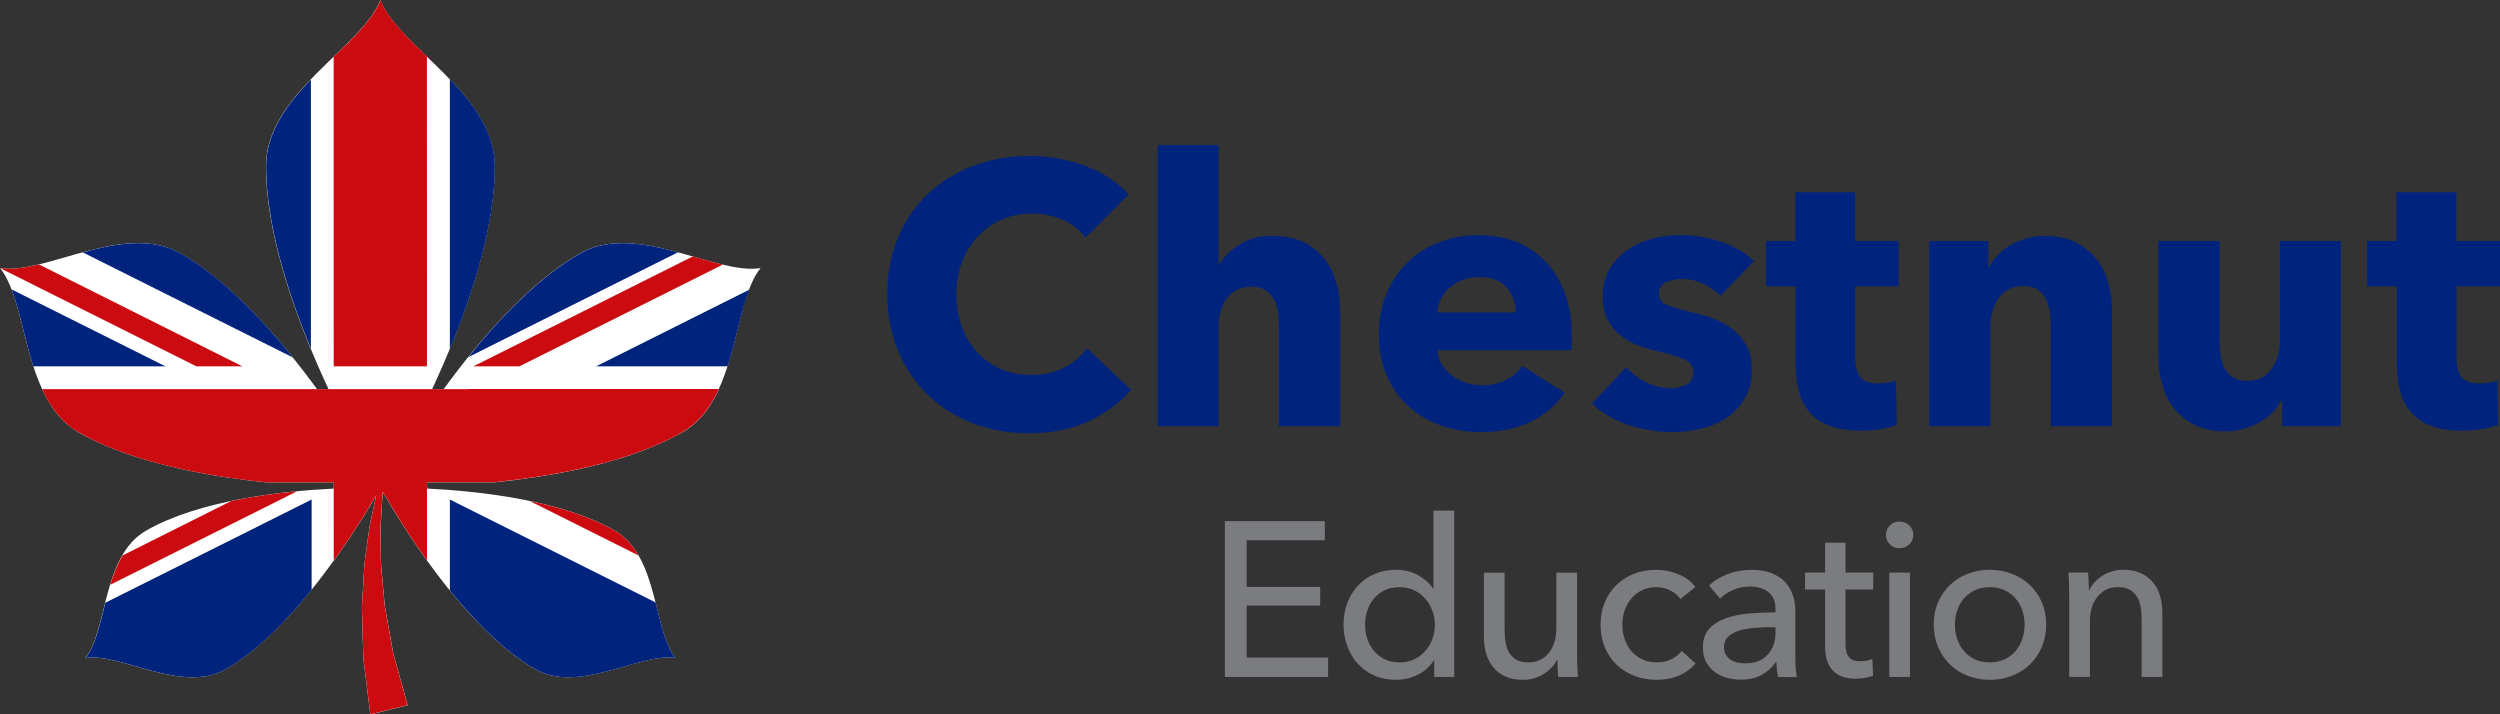 <?xml version="1.0" encoding="utf-8"?>
<!-- Generator: Adobe Illustrator 24.2.3, SVG Export Plug-In . SVG Version: 6.00 Build 0)  -->
<!DOCTYPE svg PUBLIC "-//W3C//DTD SVG 1.1//EN" "http://www.w3.org/Graphics/SVG/1.1/DTD/svg11.dtd">
<svg version="1.1" id="Layer_1" xmlns="http://www.w3.org/2000/svg" xmlns:xlink="http://www.w3.org/1999/xlink" x="0px" y="0px"
	 viewBox="0 0 879 251.2" style="enable-background:new 0 0 879 251.2;" xml:space="preserve">
<rect x="0" y="0" width="879" height="251.2" fill="#333333" stroke="none"/>
<g>
	<g>
		<path style="fill:#00247D;" d="M382.57,148.22c-6.02,2.75-12.94,4.12-20.79,4.12c-7.15,0-13.75-1.18-19.81-3.53
			c-6.06-2.35-11.31-5.69-15.75-10c-4.45-4.31-7.93-9.48-10.46-15.49c-2.53-6.01-3.79-12.64-3.79-19.87
			c0-7.41,1.29-14.12,3.86-20.13c2.57-6.01,6.12-11.13,10.66-15.36c4.53-4.23,9.85-7.47,15.95-9.74c6.1-2.27,12.68-3.4,19.74-3.4
			c6.54,0,12.96,1.16,19.28,3.46c6.32,2.31,11.44,5.69,15.36,10.13l-15.17,15.17c-2.09-2.88-4.84-5.01-8.24-6.41
			c-3.4-1.39-6.88-2.09-10.46-2.09c-3.92,0-7.52,0.72-10.79,2.16c-3.27,1.44-6.08,3.42-8.43,5.95c-2.35,2.53-4.18,5.51-5.49,8.96
			c-1.31,3.45-1.96,7.21-1.96,11.31c0,4.18,0.65,8.02,1.96,11.51s3.12,6.47,5.42,8.96c2.31,2.48,5.08,4.43,8.3,5.82
			c3.23,1.4,6.75,2.09,10.59,2.09c4.44,0,8.32-0.87,11.64-2.61c3.31-1.74,5.97-4.01,7.98-6.8l15.56,14.64
			C393.64,141.74,388.59,145.47,382.57,148.22z"/>
		<path style="fill:#00247D;" d="M449.64,149.85v-35.3c0-1.83-0.13-3.57-0.39-5.23c-0.26-1.65-0.76-3.12-1.5-4.38
			c-0.74-1.26-1.72-2.27-2.94-3.01c-1.22-0.74-2.79-1.11-4.7-1.11c-3.75,0-6.63,1.33-8.63,3.99c-2.01,2.66-3.01,5.95-3.01,9.87
			v35.17h-21.44V51.01h21.44v41.97h0.26c1.48-2.61,3.83-4.95,7.06-6.99c3.23-2.05,7.1-3.07,11.64-3.07c4.45,0,8.17,0.78,11.18,2.35
			c3.01,1.57,5.45,3.59,7.32,6.08c1.87,2.48,3.23,5.34,4.06,8.56c0.83,3.23,1.24,6.45,1.24,9.68v40.27H449.64z"/>
		<path style="fill:#00247D;" d="M552.67,118.08c0,0.87,0,1.74,0,2.61c0,0.87-0.05,1.7-0.13,2.48h-47.2c0.17,1.83,0.72,3.49,1.63,4.97
			c0.91,1.48,2.09,2.77,3.53,3.86c1.44,1.09,3.05,1.94,4.84,2.55c1.79,0.61,3.64,0.91,5.55,0.91c3.4,0,6.28-0.63,8.63-1.89
			c2.35-1.26,4.27-2.9,5.75-4.9l14.9,9.41c-3.05,4.44-7.08,7.87-12.09,10.26c-5.01,2.4-10.83,3.6-17.45,3.6
			c-4.88,0-9.5-0.76-13.86-2.29c-4.36-1.52-8.17-3.75-11.44-6.67c-3.27-2.92-5.84-6.51-7.72-10.79c-1.87-4.27-2.81-9.15-2.81-14.64
			c0-5.32,0.92-10.13,2.75-14.45c1.83-4.32,4.31-7.97,7.45-10.98c3.14-3.01,6.84-5.34,11.11-6.99c4.27-1.65,8.89-2.48,13.86-2.48
			c4.79,0,9.2,0.81,13.21,2.42c4.01,1.61,7.45,3.94,10.33,6.99c2.88,3.05,5.12,6.76,6.73,11.11
			C551.86,107.53,552.67,112.5,552.67,118.08z M532.93,109.84c0-3.4-1.07-6.32-3.2-8.76c-2.14-2.44-5.34-3.66-9.61-3.66
			c-2.09,0-4.01,0.33-5.76,0.98c-1.74,0.65-3.27,1.55-4.57,2.68c-1.31,1.13-2.35,2.46-3.14,3.99c-0.78,1.53-1.22,3.12-1.31,4.77
			H532.93z"/>
		<path style="fill:#00247D;" d="M604.97,103.96c-1.74-1.65-3.79-3.05-6.15-4.18c-2.35-1.13-4.84-1.7-7.45-1.7c-2.01,0-3.86,0.39-5.56,1.18
			c-1.7,0.78-2.55,2.14-2.55,4.05c0,1.83,0.93,3.14,2.81,3.92c1.87,0.78,4.9,1.66,9.09,2.61c2.44,0.52,4.9,1.27,7.39,2.22
			c2.48,0.96,4.73,2.22,6.73,3.79c2.01,1.57,3.62,3.49,4.84,5.75c1.22,2.27,1.83,4.97,1.83,8.11c0,4.1-0.83,7.56-2.49,10.39
			c-1.66,2.83-3.81,5.12-6.47,6.86c-2.66,1.74-5.64,3.01-8.95,3.79c-3.31,0.78-6.62,1.18-9.94,1.18c-5.32,0-10.53-0.85-15.63-2.55
			c-5.1-1.7-9.34-4.2-12.75-7.52l12.03-12.68c1.92,2.09,4.27,3.84,7.06,5.23c2.79,1.4,5.76,2.09,8.89,2.09
			c1.74,0,3.47-0.41,5.17-1.24c1.7-0.83,2.55-2.29,2.55-4.38c0-2-1.05-3.48-3.14-4.45c-2.09-0.96-5.36-1.96-9.8-3.01
			c-2.27-0.52-4.53-1.22-6.8-2.09c-2.26-0.87-4.29-2.05-6.08-3.53c-1.79-1.48-3.25-3.31-4.38-5.49c-1.13-2.18-1.7-4.79-1.7-7.84
			c0-3.92,0.83-7.26,2.48-10c1.65-2.75,3.79-4.99,6.4-6.73c2.62-1.74,5.51-3.03,8.7-3.86c3.18-0.83,6.34-1.24,9.48-1.24
			c4.88,0,9.65,0.76,14.32,2.29c4.66,1.53,8.61,3.81,11.83,6.86L604.97,103.96z"/>
		<path style="fill:#00247D;" d="M652.29,100.69v24.94c0,3.06,0.59,5.36,1.76,6.89c1.18,1.53,3.29,2.3,6.34,2.3c1.05,0,2.16-0.09,3.33-0.26
			c1.18-0.17,2.16-0.44,2.94-0.78l0.26,15.69c-1.48,0.52-3.36,0.98-5.62,1.37s-4.53,0.59-6.8,0.59c-4.36,0-8.02-0.55-10.98-1.64
			c-2.96-1.09-5.34-2.66-7.13-4.72c-1.79-2.05-3.07-4.5-3.86-7.34c-0.78-2.84-1.18-6.01-1.18-9.5v-27.53h-10.46V84.74h10.33V67.61
			h21.05v17.13h15.3v15.95H652.29z"/>
		<path style="fill:#00247D;" d="M721.06,149.85v-35.56c0-1.83-0.15-3.57-0.46-5.23c-0.31-1.65-0.81-3.12-1.5-4.38
			c-0.7-1.26-1.68-2.27-2.94-3.01c-1.27-0.74-2.86-1.11-4.77-1.11c-1.92,0-3.59,0.37-5.03,1.11c-1.44,0.74-2.64,1.77-3.6,3.07
			c-0.96,1.31-1.68,2.81-2.16,4.51s-0.72,3.46-0.72,5.3v35.3h-21.57V84.74h20.79v9.02h0.26c0.78-1.39,1.81-2.77,3.07-4.12
			c1.26-1.35,2.74-2.5,4.44-3.46c1.7-0.96,3.55-1.74,5.56-2.35c2-0.61,4.14-0.91,6.4-0.91c4.36,0,8.06,0.78,11.11,2.35
			c3.05,1.57,5.51,3.59,7.39,6.08c1.87,2.48,3.22,5.34,4.05,8.56c0.83,3.23,1.24,6.45,1.24,9.68v40.27H721.06z"/>
		<path style="fill:#00247D;" d="M802.39,149.85v-9.02h-0.26c-0.79,1.48-1.81,2.88-3.07,4.18c-1.27,1.31-2.75,2.44-4.45,3.4
			c-1.7,0.96-3.57,1.74-5.62,2.35c-2.05,0.61-4.21,0.91-6.47,0.91c-4.36,0-8.04-0.78-11.05-2.35c-3.01-1.57-5.45-3.6-7.32-6.08
			c-1.88-2.48-3.23-5.32-4.05-8.5c-0.83-3.18-1.24-6.43-1.24-9.74V84.74h21.57v35.3c0,1.83,0.13,3.58,0.39,5.23
			c0.26,1.66,0.76,3.14,1.5,4.44c0.74,1.31,1.72,2.33,2.94,3.07c1.22,0.74,2.83,1.11,4.84,1.11c3.75,0,6.6-1.39,8.57-4.18
			c1.96-2.79,2.94-6.06,2.94-9.8V84.74h21.44v65.11H802.39z"/>
		<path style="fill:#00247D;" d="M863.7,100.69v24.94c0,3.06,0.59,5.36,1.76,6.89c1.18,1.53,3.29,2.3,6.34,2.3c1.05,0,2.16-0.09,3.33-0.26
			c1.18-0.17,2.16-0.44,2.94-0.78l0.26,15.69c-1.49,0.52-3.36,0.98-5.63,1.37c-2.26,0.39-4.53,0.59-6.8,0.59
			c-4.36,0-8.02-0.55-10.98-1.64c-2.96-1.09-5.34-2.66-7.13-4.72c-1.79-2.05-3.07-4.5-3.86-7.34s-1.18-6.01-1.18-9.5v-27.53h-10.46
			V84.74h10.33V67.61h21.05v17.13H879v15.95H863.7z"/>
	</g>
	<g>
		<path style="fill:#7A7C7F;" d="M438.33,231.2h28.63v6.81h-36.29v-54.78h35.13v6.73h-27.47v16.4h25.85v6.58h-25.85V231.2z"/>
		<path style="fill:#7A7C7F;" d="M504.1,232.21c-1.39,2.22-3.29,3.91-5.69,5.07c-2.4,1.16-4.91,1.74-7.54,1.74c-2.84,0-5.39-0.5-7.66-1.51
			c-2.27-1.01-4.21-2.39-5.8-4.14c-1.6-1.75-2.84-3.82-3.71-6.19c-0.88-2.37-1.32-4.9-1.32-7.58c0-2.68,0.44-5.2,1.32-7.54
			c0.87-2.35,2.13-4.4,3.75-6.15s3.57-3.12,5.84-4.1c2.27-0.98,4.77-1.47,7.5-1.47c2.99,0,5.6,0.63,7.82,1.9
			c2.22,1.27,3.97,2.8,5.26,4.6h0.15v-27.32h7.28v58.5h-7.04v-5.8H504.1z M479.96,219.64c0,1.7,0.26,3.34,0.78,4.94
			c0.51,1.59,1.29,3.01,2.32,4.24c1.03,1.24,2.3,2.22,3.79,2.97c1.5,0.75,3.25,1.12,5.26,1.12c1.86,0,3.55-0.36,5.07-1.08
			c1.52-0.72,2.82-1.68,3.91-2.89c1.08-1.21,1.92-2.61,2.52-4.21c0.59-1.59,0.89-3.27,0.89-5.01s-0.3-3.42-0.89-5.02
			c-0.59-1.59-1.43-3.01-2.52-4.24c-1.08-1.24-2.39-2.21-3.91-2.93c-1.52-0.72-3.21-1.08-5.07-1.08c-2.01,0-3.77,0.36-5.26,1.08
			c-1.5,0.72-2.76,1.7-3.79,2.93c-1.03,1.23-1.81,2.65-2.32,4.24C480.22,216.29,479.96,217.94,479.96,219.64z"/>
		<path style="fill:#7A7C7F;" d="M547.9,238.01c-0.1-0.93-0.18-1.97-0.23-3.13c-0.05-1.16-0.08-2.13-0.08-2.9h-0.15
			c-0.93,1.96-2.49,3.62-4.68,4.99c-2.19,1.37-4.63,2.05-7.31,2.05c-2.37,0-4.43-0.39-6.15-1.16c-1.73-0.77-3.15-1.84-4.26-3.21
			c-1.11-1.37-1.93-2.95-2.48-4.76c-0.54-1.81-0.81-3.74-0.81-5.8v-22.75h7.27v20.27c0,1.5,0.12,2.93,0.35,4.29
			c0.23,1.37,0.66,2.57,1.28,3.6c0.62,1.03,1.47,1.86,2.55,2.48c1.08,0.62,2.48,0.93,4.18,0.93c2.94,0,5.32-1.1,7.12-3.29
			c1.81-2.19,2.71-5.12,2.71-8.78v-19.5h7.28v28.79c0,0.98,0.02,2.24,0.08,3.79c0.05,1.55,0.13,2.91,0.23,4.1H547.9z"/>
		<path style="fill:#7A7C7F;" d="M590.84,210.62c-0.77-1.19-1.93-2.18-3.48-2.98c-1.55-0.8-3.2-1.2-4.95-1.2c-1.91,0-3.6,0.36-5.07,1.08
			c-1.47,0.72-2.72,1.69-3.75,2.9c-1.03,1.21-1.82,2.62-2.36,4.22c-0.54,1.6-0.81,3.28-0.81,5.03c0,1.76,0.27,3.43,0.81,5.03
			c0.54,1.6,1.32,3.01,2.36,4.22c1.03,1.21,2.29,2.18,3.79,2.9c1.49,0.72,3.2,1.08,5.1,1.08c1.86,0,3.55-0.36,5.07-1.08
			c1.52-0.72,2.77-1.7,3.75-2.94l4.88,4.41c-1.55,1.81-3.48,3.21-5.8,4.22c-2.32,1.01-4.95,1.51-7.89,1.51
			c-2.83,0-5.45-0.46-7.85-1.39c-2.4-0.93-4.48-2.23-6.23-3.91c-1.75-1.68-3.13-3.7-4.14-6.07c-1-2.37-1.51-5.03-1.51-7.97
			c0-2.89,0.49-5.52,1.47-7.89c0.98-2.37,2.35-4.41,4.1-6.11c1.75-1.7,3.83-3.02,6.23-3.95c2.4-0.93,4.99-1.39,7.78-1.39
			c2.58,0,5.14,0.52,7.7,1.55c2.55,1.03,4.58,2.53,6.07,4.49L590.84,210.62z"/>
		<path style="fill:#7A7C7F;" d="M624.27,214.26c0-2.73-0.83-4.76-2.48-6.07s-3.84-1.97-6.58-1.97c-2.06,0-4.01,0.4-5.84,1.2
			c-1.83,0.8-3.37,1.82-4.6,3.06l-3.87-4.64c1.8-1.7,4.01-3.04,6.61-4.02c2.61-0.98,5.41-1.47,8.4-1.47c2.63,0,4.91,0.37,6.85,1.12
			c1.93,0.75,3.52,1.77,4.76,3.06c1.24,1.29,2.17,2.81,2.79,4.57s0.93,3.64,0.93,5.65v16.02c0,1.24,0.04,2.54,0.12,3.91
			c0.08,1.37,0.22,2.49,0.43,3.37h-6.58c-0.41-1.75-0.62-3.51-0.62-5.26h-0.23c-1.34,1.96-3.03,3.48-5.07,4.57
			c-2.04,1.08-4.45,1.62-7.24,1.62c-1.44,0-2.95-0.19-4.53-0.58c-1.57-0.39-3-1.02-4.29-1.9c-1.29-0.88-2.36-2.04-3.21-3.48
			c-0.85-1.44-1.28-3.22-1.28-5.34c0-2.79,0.75-4.99,2.24-6.62c1.5-1.62,3.46-2.86,5.88-3.71c2.42-0.85,5.16-1.4,8.2-1.66
			c3.04-0.26,6.11-0.39,9.21-0.39V214.26z M622.49,220.53c-1.81,0-3.68,0.08-5.61,0.23c-1.94,0.15-3.69,0.46-5.26,0.93
			c-1.57,0.46-2.88,1.16-3.91,2.09c-1.03,0.93-1.55,2.17-1.55,3.72c0,1.08,0.22,1.99,0.66,2.71c0.44,0.72,1.02,1.32,1.74,1.78
			c0.72,0.46,1.52,0.79,2.4,0.97c0.88,0.18,1.78,0.27,2.71,0.27c3.4,0,6.02-1.02,7.86-3.06c1.83-2.04,2.74-4.6,2.74-7.7v-1.93
			H622.49z"/>
		<path style="fill:#7A7C7F;" d="M658.63,207.29h-9.75v19.05c0,2.21,0.41,3.79,1.24,4.74c0.83,0.95,2.14,1.43,3.95,1.43
			c0.67,0,1.39-0.07,2.17-0.21c0.77-0.14,1.47-0.35,2.09-0.64l0.23,5.96c-0.88,0.31-1.84,0.55-2.9,0.74
			c-1.06,0.18-2.16,0.27-3.29,0.27c-3.46,0-6.1-0.95-7.93-2.86c-1.83-1.91-2.75-4.77-2.75-8.59v-19.89h-7.04v-5.96h7.04v-10.52h7.19
			v10.52h9.75V207.29z"/>
		<path style="fill:#7A7C7F;" d="M672.71,188.1c0,1.34-0.48,2.45-1.42,3.33c-0.95,0.88-2.09,1.32-3.42,1.32c-1.33,0-2.46-0.45-3.38-1.35
			c-0.92-0.9-1.38-2-1.38-3.29c0-1.34,0.46-2.46,1.38-3.37c0.92-0.9,2.05-1.35,3.38-1.35c1.33,0,2.47,0.45,3.42,1.35
			C672.23,185.64,672.71,186.76,672.71,188.1z M671.55,238.01h-7.28v-36.68h7.28V238.01z"/>
		<path style="fill:#7A7C7F;" d="M719.44,219.6c0,2.84-0.5,5.44-1.51,7.82c-1.01,2.37-2.4,4.42-4.18,6.15c-1.78,1.73-3.88,3.07-6.31,4.02
			c-2.42,0.95-5.03,1.43-7.82,1.43s-5.39-0.48-7.81-1.43c-2.43-0.95-4.51-2.29-6.27-4.02c-1.75-1.73-3.13-3.78-4.14-6.15
			c-1-2.37-1.51-4.98-1.51-7.82c0-2.84,0.5-5.43,1.51-7.78c1.01-2.35,2.39-4.37,4.14-6.07c1.75-1.7,3.84-3.03,6.27-3.99
			c2.42-0.95,5.03-1.43,7.81-1.43s5.39,0.48,7.82,1.43c2.42,0.95,4.53,2.28,6.31,3.99c1.78,1.7,3.17,3.73,4.18,6.07
			C718.94,214.17,719.44,216.76,719.44,219.6z M711.86,219.64c0-1.75-0.27-3.42-0.81-5.02c-0.54-1.59-1.33-2.99-2.37-4.2
			c-1.04-1.21-2.32-2.17-3.84-2.89s-3.27-1.08-5.24-1.08s-3.71,0.36-5.24,1.08c-1.53,0.72-2.81,1.68-3.84,2.89
			c-1.03,1.21-1.82,2.61-2.37,4.2c-0.55,1.6-0.81,3.27-0.81,5.02s0.27,3.42,0.81,5.01c0.54,1.59,1.33,3.01,2.37,4.24
			c1.03,1.24,2.32,2.21,3.84,2.93c1.53,0.72,3.27,1.08,5.24,1.08s3.71-0.36,5.24-1.08c1.53-0.72,2.81-1.7,3.84-2.93
			c1.03-1.23,1.82-2.65,2.37-4.24C711.59,223.06,711.86,221.38,711.86,219.64z"/>
		<path style="fill:#7A7C7F;" d="M734.14,201.33c0.1,0.93,0.18,1.97,0.23,3.13c0.05,1.16,0.08,2.13,0.08,2.9h0.23
			c0.46-0.98,1.09-1.9,1.89-2.75c0.8-0.85,1.71-1.6,2.75-2.24c1.03-0.64,2.17-1.15,3.4-1.51c1.24-0.36,2.52-0.54,3.87-0.54
			c2.37,0,4.41,0.4,6.11,1.2c1.7,0.8,3.12,1.87,4.26,3.21c1.13,1.34,1.97,2.92,2.51,4.72c0.54,1.81,0.81,3.74,0.81,5.8v22.75h-7.28
			v-20.35c0-1.5-0.11-2.91-0.35-4.26c-0.23-1.34-0.66-2.53-1.28-3.56c-0.62-1.03-1.47-1.86-2.55-2.48
			c-1.08-0.62-2.48-0.93-4.18-0.93c-2.89,0-5.25,1.1-7.08,3.29c-1.83,2.19-2.75,5.12-2.75,8.78v19.5h-7.27v-28.78
			c0-0.98-0.02-2.24-0.08-3.79c-0.05-1.55-0.13-2.91-0.23-4.1H734.14z"/>
	</g>
	<g>
		<path style="fill:#FFFFFF;" d="M267.44,94.26c-15.74,2.57-43.78-16.54-63.67-5.06c-17.95,10.36-35,30.09-47.78,47.62H152h-0.06
			c10.64-22.9,22-53.23,22-78.4c0-25.5-33.95-41.85-40.21-58.42C127.45,16.57,93.5,32.92,93.5,58.42c0,22.42,9.01,48.94,18.5,70.65
			c1.17,2.67,2.34,5.24,3.51,7.75h-4h-0.06c-0.53-0.72-1.04-1.44-1.58-2.16c-1.02-1.37-2.06-2.75-3.12-4.14
			C94.62,114.74,79.5,98.33,63.67,89.2C43.78,77.71,15.74,96.83,0,94.26c7.1,8.68,8.03,27.89,14.82,42.56H14.8
			c0.06,0.13,0.13,0.25,0.2,0.38c0.54,1.15,1.11,2.27,1.73,3.36c0.29,0.5,0.58,1,0.89,1.48c0.24,0.38,0.47,0.76,0.72,1.13
			c0.61,0.89,1.25,1.75,1.94,2.57c0.11,0.13,0.22,0.25,0.33,0.38c0.76,0.88,1.56,1.72,2.42,2.51c0,0,0,0,0.01,0.01
			c0.05,0.04,0.09,0.09,0.14,0.13c0.09,0.08,0.17,0.17,0.26,0.25c0,0,0,0,0,0c0.2,0.18,0.42,0.34,0.64,0.5
			c0.26,0.2,0.5,0.41,0.77,0.61c0.56,0.42,1.14,0.82,1.74,1.21v0c0.3,0.19,0.56,0.42,0.87,0.6c2.03,1.17,4.19,2.25,6.41,3.29
			c0.17,0.08,0.34,0.15,0.51,0.23c2.01,0.93,4.09,1.81,6.22,2.63c0.27,0.1,0.54,0.21,0.81,0.31c3.72,1.41,7.59,2.66,11.55,3.78
			c3.49,0.99,7.04,1.89,10.63,2.68c0.3,0.07,0.6,0.13,0.9,0.2c2.38,0.51,4.76,0.99,7.14,1.43c0.14,0.03,0.28,0.05,0.43,0.08
			c5.18,0.94,10.32,1.7,15.31,2.32c0.07,0.01,0.14,0.02,0.21,0.03c0.2,0.02,0.4,0.04,0.6,0.07c1.7,0.21,3.39,0.4,5.04,0.57
			c0,0,0.01,0,0.01,0c0.17,0.02,0.33,0.04,0.49,0.05h0.02h23.6v1.65v0.53c-18.18,0.9-47.4,4.06-66.04,14.82
			c-15.43,8.91-13.46,35.15-21.29,44.73c12.21-2,33.96,12.83,49.39,3.93c14.35-8.29,27.96-24.28,37.96-38.18v0.09
			c0.9-1.25,1.77-2.48,2.61-3.69c0.26-0.38,0.5-0.73,0.76-1.11c0.56-0.82,1.13-1.64,1.67-2.44c0.3-0.45,0.58-0.88,0.87-1.32
			c0.46-0.69,0.92-1.39,1.35-2.05c0.28-0.43,0.53-0.82,0.8-1.24c0.41-0.64,0.83-1.29,1.22-1.89c0.27-0.42,0.5-0.8,0.75-1.2
			c0.35-0.56,0.71-1.13,1.04-1.66c0.25-0.4,0.46-0.76,0.7-1.14c0.29-0.47,0.59-0.97,0.86-1.4c0.26-0.43,0.48-0.8,0.71-1.19
			c0.19-0.32,0.4-0.67,0.58-0.97c0.25-0.42,0.45-0.77,0.67-1.14c0.11-0.19,0.24-0.41,0.34-0.58c-0.48,1.92-0.87,3.99-1.36,6.19
			c-0.51,2.41-1.1,4.96-1.4,7.62c-0.37,2.67-0.75,5.44-1.13,8.24c-0.48,2.81-0.42,5.69-0.66,8.57c-0.17,2.89-0.34,5.78-0.5,8.63
			c0.07,2.85,0.14,5.65,0.21,8.37c0.08,2.73,0.16,5.37,0.24,7.87c-0.03,2.53,0.5,4.83,0.69,7.01c1.09,8.72,1.81,14.53,1.81,14.53
			l0.06-0.01c0,0,0,0.02,0,0.02l13.09-3.26c0,0-1.48-5.29-3.69-13.23c-0.48-2.01-1.33-4.14-1.64-6.48c-0.42-2.34-0.86-4.8-1.32-7.35
			c-0.46-2.56-0.92-5.22-1.4-7.91c-0.25-2.72-0.49-5.49-0.75-8.26c-0.18-2.77-0.66-5.57-0.6-8.31c-0.03-2.75-0.06-5.47-0.09-8.09
			c-0.11-2.64,0.1-5.17,0.24-7.58c0.17-2.41,0.24-4.71,0.47-6.81c0.04-0.29,0.07-0.56,0.11-0.84c4.77,8.39,27.91,47.45,53.41,62.17
			c15.43,8.91,37.17-5.92,49.39-3.93c-7.83-9.58-5.87-35.82-21.29-44.73c-18.63-10.76-47.84-13.92-66.02-14.82v0v-0.53v0v-1.65h9.18
			h14.49h0.06c0.17-0.02,0.34-0.04,0.5-0.05c0.23-0.02,0.48-0.06,0.72-0.08c1.28-0.14,2.58-0.29,3.88-0.45
			c0.61-0.07,1.2-0.13,1.82-0.21c0.24-0.03,0.5-0.07,0.74-0.1c1.8-0.23,3.62-0.49,5.45-0.76c0.22-0.03,0.43-0.06,0.64-0.09
			c0.53-0.08,1.06-0.16,1.59-0.24l0,0c0.4-0.06,0.8-0.14,1.19-0.2c1.6-0.26,3.21-0.52,4.82-0.81c0.56-0.1,1.12-0.2,1.68-0.3
			c0.27-0.05,0.55-0.11,0.82-0.17c1.76-0.34,3.51-0.69,5.26-1.07c0,0,0,0,0.01,0c0.69-0.15,1.38-0.3,2.07-0.46
			c0.05-0.01,0.1-0.03,0.15-0.04c1.95-0.44,3.9-0.91,5.83-1.42c0,0,0,0,0,0c0.66-0.17,1.32-0.36,1.98-0.54
			c0.62-0.17,1.24-0.36,1.86-0.54c1-0.29,2.01-0.57,3-0.87c0.2-0.06,0.42-0.12,0.62-0.18c0.68-0.21,1.35-0.43,2.03-0.65
			c0.39-0.13,0.76-0.27,1.14-0.4c0.93-0.31,1.84-0.64,2.75-0.97c0.39-0.14,0.79-0.27,1.17-0.41c0.68-0.25,1.36-0.51,2.03-0.78
			c0.2-0.08,0.39-0.17,0.59-0.25c0.81-0.33,1.59-0.67,2.38-1.01c0.6-0.26,1.23-0.5,1.82-0.77c0.66-0.3,1.32-0.59,1.96-0.9
			c0,0,0,0,0,0c1.07-0.51,2.09-1.07,3.12-1.62c0.85-0.45,1.74-0.86,2.56-1.33c5.94-3.43,9.85-8.86,12.72-15.11h-0.06
			C259.46,122.14,260.35,102.92,267.44,94.26z"/>
		<g>
			<path style="fill:#00247D;" d="M209.55,128.81h46.28c3.01-9.38,4.72-19.38,7.6-26.95L209.55,128.81z"/>
			<path style="fill:#CB0B10;" d="M182.62,128.81l71.52-35.77c-3.35-0.8-6.9-1.83-10.56-2.88l-77.16,38.65H182.62z"/>
			<path style="fill:#CB0B10;" d="M103.42,172.83c-7,0.7-14.59,1.75-22.12,3.32l-38.24,19.16c-1.81,3.14-3.18,6.65-4.29,10.29l65.51-32.77
				h-0.15H103.42z"/>
			<path style="fill:#00247D;" d="M4.09,101.76c2.9,7.58,4.62,17.63,7.64,27.05h46.45L4.09,101.76z"/>
			<path style="fill:#CB0B10;" d="M85.24,128.81L13.69,92.97c-5.09,1.23-9.74,1.92-13.63,1.28c0.01,0.02,0.02,0.04,0.04,0.06l68.95,34.5
				H85.24z"/>
			<path style="fill:#CB0B10;" d="M216.2,186.61c-8.47-4.89-19.13-8.2-29.95-10.46l38.25,19.15C222.45,191.75,219.82,188.69,216.2,186.61z"
				/>
			<path style="fill:#00247D;" d="M238.38,88.7c-11.81-3.19-24.27-5.44-34.55,0.5c-14.17,8.18-27.77,22.19-39.16,36.36L238.38,88.7z"/>
			<path style="fill:#00247D;" d="M158.17,27.84V81.6v41.18C166.61,102.37,174,78.72,174,58.42C174,46.56,166.65,36.68,158.17,27.84z"/>
			<path style="fill:#00247D;" d="M63.74,89.2c-10.31-5.95-22.81-3.68-34.65-0.47L103,125.69C91.59,111.48,77.95,97.4,63.74,89.2z"/>
			<path style="fill:#00247D;" d="M109.31,81.63v-7.71V27.93c-8.45,8.82-15.74,18.67-15.74,30.49c0,20.22,7.34,43.78,15.74,64.14V81.63z"/>
			<path style="fill:#00247D;" d="M30.07,231.34c12.21-2,33.96,12.83,49.39,3.92c10.88-6.28,21.33-16.99,30.11-27.86v-31.76l-72.53,36.27
				C35.06,219.68,33.51,227.12,30.07,231.34z"/>
			<path style="fill:#00247D;" d="M158.17,175.64v31.96c8.74,10.8,19.13,21.42,29.94,27.66c15.43,8.91,37.17-5.92,49.39-3.92
				c-3.46-4.23-5.01-11.72-6.99-19.52L158.17,175.64z"/>
			<path style="fill:#CB0B10;" d="M164.87,136.82h-8.83H152h-36.43h-4.07H97.9H14.8c2.87,6.24,6.79,11.68,12.72,15.11
				c16.56,9.56,39.64,14.47,60.05,16.98c1.91,0.23,3.79,0.44,5.64,0.64c0.17,0.02,0.34,0.04,0.5,0.05h23.62v3.33h0l0.01,24.23
				c7.24-10.05,12.61-19.02,15.01-23.2c-0.5,1.97-0.9,4.11-1.4,6.37c-0.51,2.41-1.1,4.96-1.4,7.62c-0.37,2.67-0.75,5.44-1.13,8.24
				c-0.48,2.81-0.42,5.69-0.66,8.57c-0.17,2.89-0.34,5.78-0.5,8.63c0.07,2.85,0.14,5.65,0.21,8.37c0.08,2.73,0.16,5.37,0.24,7.87
				c-0.03,2.53,0.5,4.83,0.69,7.01c1.09,8.72,1.81,14.53,1.81,14.53l13.09-3.26c0,0-1.48-5.29-3.69-13.23
				c-0.48-2.01-1.33-4.14-1.64-6.48c-0.42-2.34-0.86-4.8-1.32-7.35c-0.46-2.56-0.92-5.22-1.4-7.91c-0.25-2.72-0.49-5.49-0.75-8.26
				c-0.18-2.77-0.66-5.57-0.6-8.31c-0.03-2.75-0.06-5.47-0.09-8.09c-0.11-2.64,0.1-5.17,0.24-7.58c0.17-2.41,0.24-4.71,0.47-6.81
				c0.04-0.32,0.08-0.62,0.12-0.93c2.05,3.61,7.67,13.19,15.49,24.06l-0.01-25.29v-0.53v-1.65h9.18h14.55
				c0.17-0.02,0.34-0.04,0.5-0.05c2.1-0.22,4.24-0.47,6.41-0.74c20.22-2.54,42.92-7.44,59.28-16.88c5.94-3.43,9.85-8.86,12.72-15.11
				H164.87z"/>
			<path style="fill:#CB0B10;" d="M150.12,128.81L150.1,19.86C142.89,12.9,136.23,6.47,133.78,0c-2.46,6.51-9.2,12.99-16.47,19.99
				l0.02,108.81H150.12z"/>
		</g>
	</g>
</g>
</svg>
